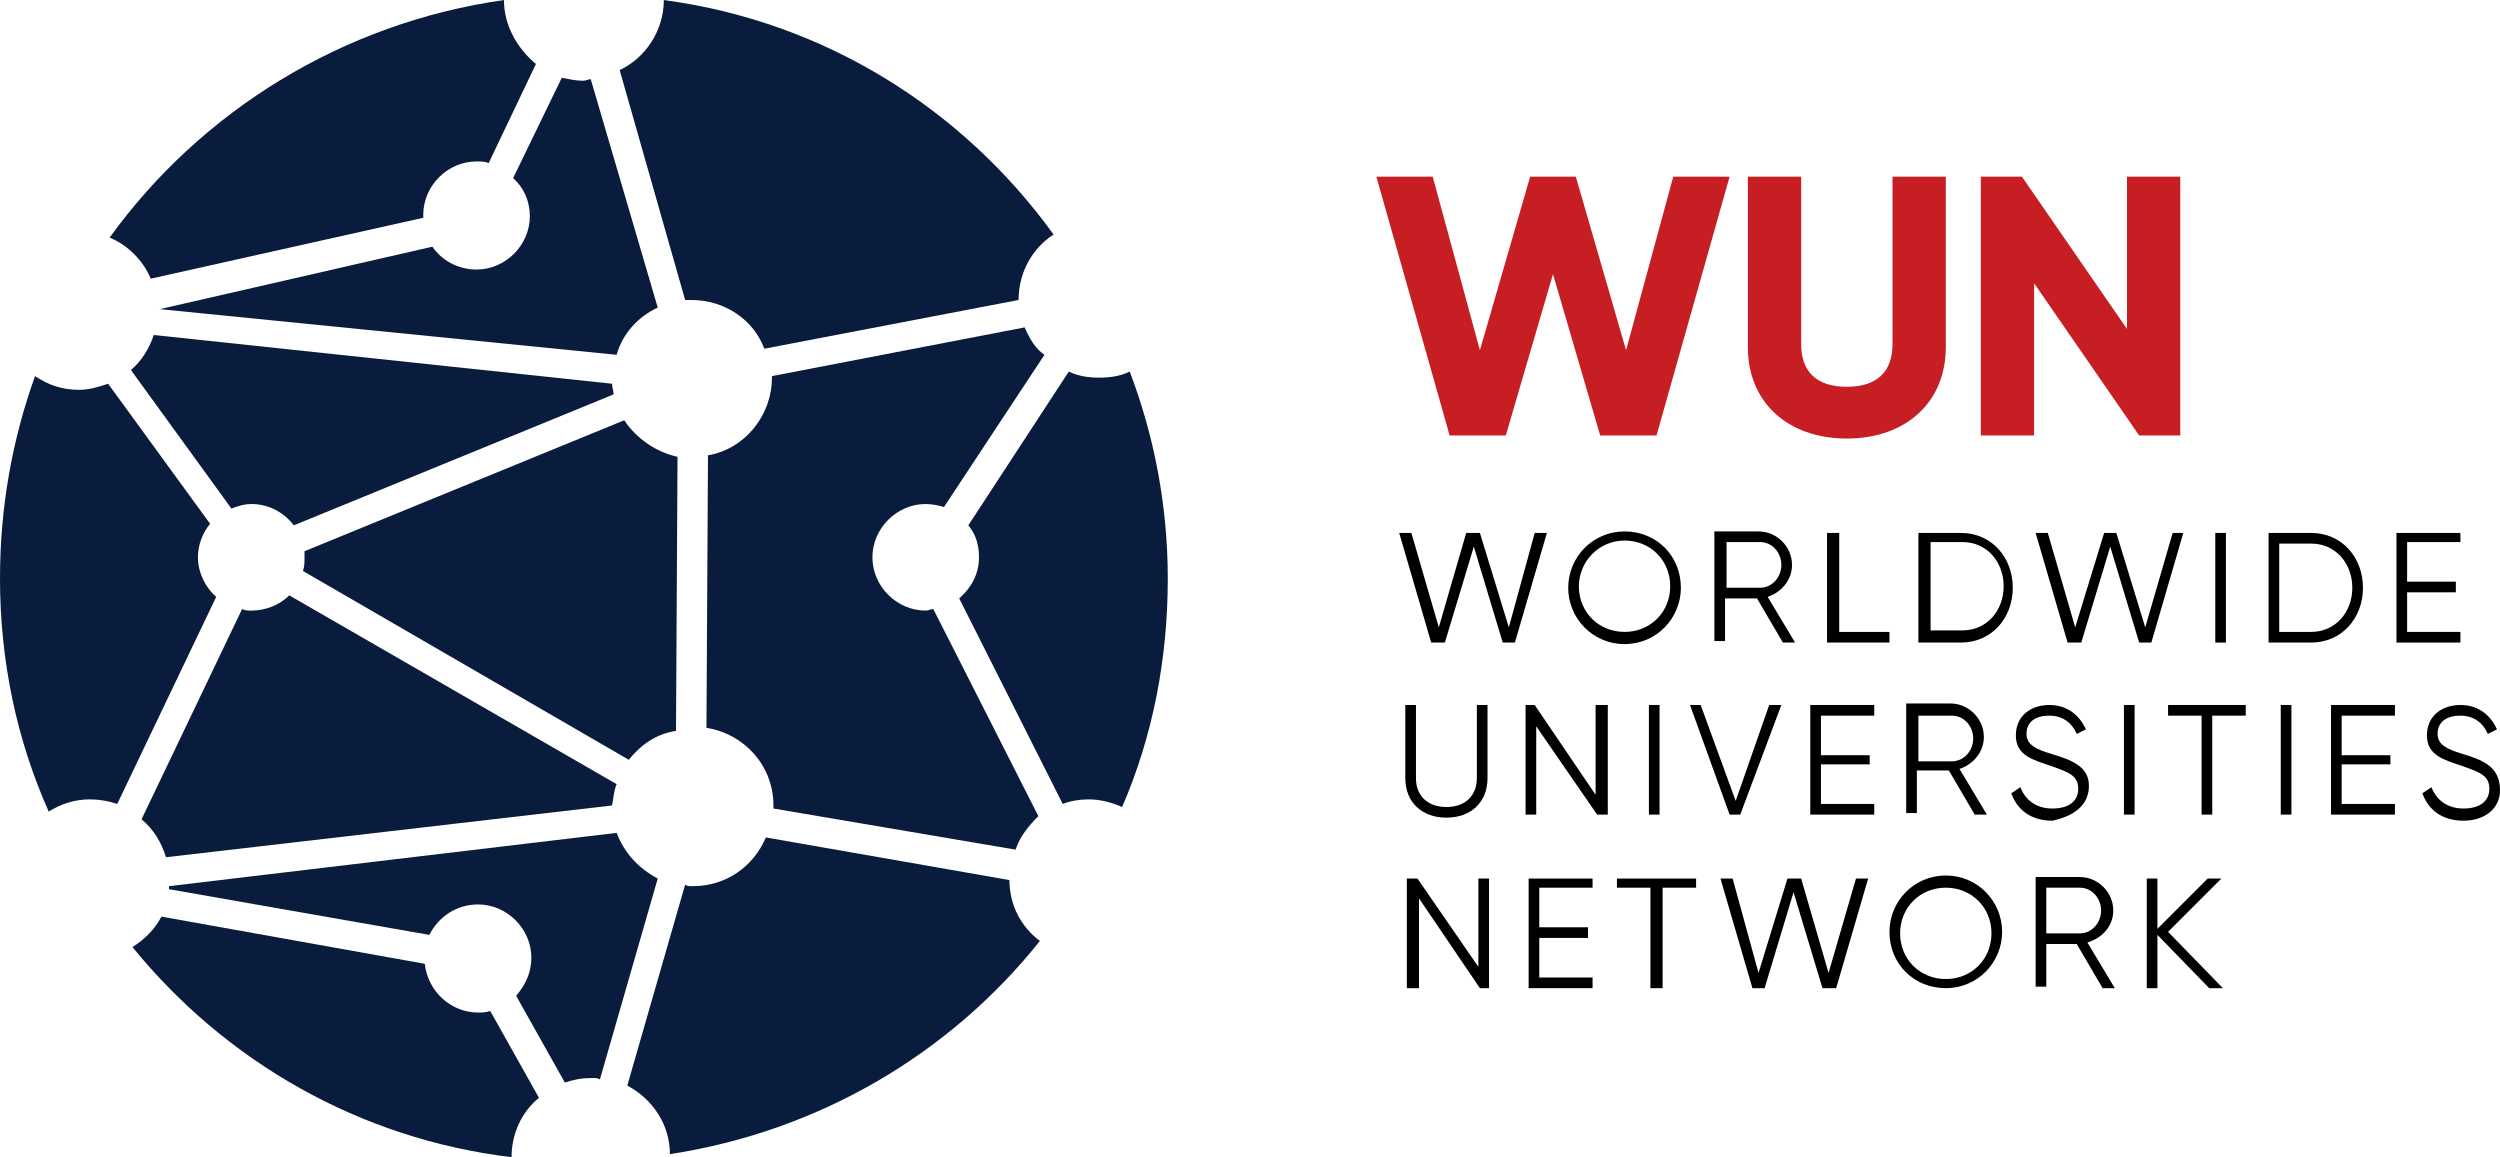 <svg enable-background="new 0 0 164.2 76" height="215.149" viewBox="0 0 164.2 76" width="464.794" xmlns="http://www.w3.org/2000/svg"><path d="m106.8 23-3.3-11.4h-3l-3.3 11.4-3.1-11.4h-3.7l4.7 16.6.1.4h3.7l3.1-10.6 3.1 10.6h3.7l4.8-17h-3.7z" fill="#c61e22"/><path d="m124.3 22.6c0 1.8-1 2.8-3 2.8s-3-1-3-2.8v-11h-3.5v11.2c0 3.6 2.6 6 6.5 6s6.5-2.4 6.5-6v-11.2h-3.5z" fill="#c61e22"/><path d="m139.7 11.6v10l-6.9-10h-2.7v17h3.5v-10l6.9 10h2.7v-17z" fill="#c61e22"/><g fill="#091c3d"><path d="m40.5 23.3c.4-1.4 1.4-2.5 2.7-3.1l-4.4-15c-.2 0-.3.1-.5.1-.5 0-.9-.1-1.4-.2l-3.2 6.6c.7.6 1.1 1.5 1.1 2.5 0 1.9-1.6 3.5-3.5 3.5-1.2 0-2.3-.6-2.9-1.5l-17.9 4.1z"/><path d="m16.5 33.1c1.1 0 2.1.5 2.8 1.4l21-8.6c0-.2-.1-.5-.1-.7l-30.1-3.2c-.3.9-.8 1.7-1.5 2.3l6.6 9.1c.5-.2.9-.3 1.3-.3z"/><path d="m40.5 54.7-29.4 3.5v.2l17.1 3c.6-1.2 1.8-2 3.2-2 1.9 0 3.5 1.6 3.5 3.5 0 1-.4 1.8-1 2.5l3.2 5.7c.6-.2 1.1-.3 1.8-.3.2 0 .4 0 .5.1l3.8-13.2c-1.3-.7-2.2-1.7-2.7-3z"/><path d="m40.5 51.5-21.5-12.4c-.6.6-1.5 1-2.5 1-.2 0-.4 0-.6-.1l-6.6 13.8c.8.7 1.3 1.5 1.6 2.5l29.3-3.4c.1-.5.1-.9.3-1.4z"/><path d="m67.3 21.5-16.6 3.2v.1c0 2.5-1.8 4.7-4.2 5.1l-.1 17.9c2.5.4 4.4 2.5 4.4 5.1v.2l15.9 2.7c.3-.9.9-1.6 1.5-2.2l-6.9-13.6c-.2 0-.3.1-.5.1-1.9 0-3.5-1.6-3.5-3.5s1.6-3.5 3.5-3.5c.4 0 .9.1 1.2.2l6.6-10c-.6-.4-1-1.1-1.3-1.8z"/><path d="m41 27.6-21 8.6v.4c0 .3 0 .6-.1.9l21.4 12.4c.8-1 1.8-1.7 3.1-1.9l.1-18c-1.4-.3-2.7-1.2-3.5-2.4z"/><path d="m9.9 18.3 17.9-4c0-.1 0-.1 0-.2 0-1.9 1.6-3.5 3.5-3.5.3 0 .5 0 .8.1l3.1-6.5c-1.2-1-2.1-2.5-2.1-4.2-10.6 1.5-19.9 7.3-25.9 15.6 1.2.5 2.2 1.5 2.7 2.7z"/><path d="m74.2 24.4c-.6.3-1.3.4-2 .4s-1.4-.1-2-.4l-6.6 10.1c.5.6.7 1.3.7 2.1 0 1.1-.5 2-1.3 2.7l6.8 13.5c.5-.2 1.1-.3 1.7-.3.8 0 1.5.2 2.2.5 2-4.6 3-9.7 3-15 0-4.8-.9-9.4-2.5-13.6z"/><path d="m66.3 57.8-16-2.8c-.8 1.9-2.6 3.2-4.8 3.2-.2 0-.4 0-.5-.1l-3.8 13.2c1.7.9 2.8 2.6 2.8 4.5 9.8-1.5 18.4-6.6 24.3-14-1.2-.9-2-2.3-2-4z"/><path d="m45 19.7h.4c2.2 0 4.1 1.3 4.8 3.2l16.7-3.2c0-1.8.9-3.4 2.3-4.3-6-8.3-15.1-14-25.6-15.4 0 2-1.2 3.8-2.9 4.6z"/><path d="m7.7 52.8 6.5-13.6c-.7-.6-1.2-1.6-1.2-2.6 0-.8.3-1.6.8-2.2l-6.7-9.2c-.6.2-1.2.4-1.9.4-1.1 0-2-.3-2.9-.9-1.5 4.2-2.3 8.6-2.3 13.3 0 5.4 1.1 10.6 3.2 15.3.8-.5 1.7-.8 2.7-.8.6 0 1.2.1 1.8.3z"/><path d="m35.4 72.1-3.2-5.7c-.3.1-.5.1-.8.1-1.8 0-3.3-1.4-3.5-3.2l-17.3-3.1c-.4.8-1.1 1.5-1.9 2 6.1 7.5 14.9 12.6 24.9 13.8 0-1.6.7-3 1.8-3.9z"/></g><path d="m100.8 35-1.7 6.2-1.9-6.2h-.9l-1.8 6.2-1.8-6.2h-.8l2.1 7.2h.9l1.9-6.3 1.9 6.3h.8l2.1-7.2z"/><path d="m106.7 42.3c2.1 0 3.7-1.7 3.7-3.7 0-2.1-1.6-3.7-3.7-3.7s-3.7 1.7-3.7 3.7 1.6 3.7 3.7 3.7zm0-6.8c1.7 0 3 1.3 3 3s-1.3 3-3 3-3-1.3-3-3c0-1.6 1.3-3 3-3z"/><path d="m113.4 39.3h2l1.7 2.9h.8l-1.8-3c.9-.3 1.6-1.1 1.6-2.1 0-1.2-1-2.2-2.2-2.2h-2.9v7.2h.7v-2.8zm0-3.7h2.2c.8 0 1.4.7 1.4 1.5s-.6 1.5-1.4 1.5h-2.2z"/><path d="m124.1 41.5h-3.3v-6.5h-.8v7.2h4.1z"/><path d="m132.2 38.6c0-2-1.4-3.6-3.4-3.6h-2.8v7.2h2.8c2 0 3.4-1.6 3.4-3.6zm-5.4-3h2.1c1.6 0 2.7 1.3 2.7 2.9s-1.1 2.9-2.7 2.9h-2.1z"/><path d="m143.4 35h-.7l-1.8 6.2-1.9-6.2h-.8l-1.9 6.2-1.8-6.2h-.8l2.1 7.2h.9l1.9-6.3 1.9 6.3h.8z"/><path d="m145.5 35h.7v7.2h-.7z"/><path d="m155.2 38.6c0-2-1.4-3.6-3.4-3.6h-2.8v7.2h2.8c2 0 3.4-1.6 3.4-3.6zm-3.4 2.9h-2.1v-5.8h2.1c1.6 0 2.7 1.3 2.7 2.9s-1.1 2.9-2.7 2.9z"/><path d="m161.6 41.5h-3.5v-2.6h3.2v-.7h-3.2v-2.6h3.5v-.6h-4.2v7.2h4.2z"/><path d="m92.3 46.3v4.8c0 1.6 1.1 2.6 2.7 2.6s2.7-1 2.7-2.6v-4.8h-.7v4.8c0 1.1-.7 1.9-2 1.9-1.2 0-2-.7-2-1.9v-4.8z"/><path d="m104.8 52.2-4-5.9h-.6v7.2h.7v-5.8l4 5.8h.7v-7.2h-.8z"/><path d="m108.3 46.3h.7v7.2h-.7z"/><path d="m114.3 53.5 2.7-7.2h-.8l-2.2 6.3-2.3-6.3h-.7l2.6 7.2z"/><path d="m119.6 50.2h3.2v-.6h-3.2v-2.6h3.5v-.7h-4.2v7.2h4.2v-.7h-3.5z"/><path d="m126 50.6h2l1.7 2.9h.8l-1.8-3c.9-.3 1.6-1.1 1.6-2.1 0-1.2-1-2.2-2.2-2.2h-2.9v7.2h.7v-2.8zm0-3.6h2.2c.8 0 1.4.7 1.4 1.5s-.6 1.5-1.4 1.5h-2.2z"/><path d="m137.2 51.6c0-1.3-1.2-1.7-2.5-2.1-1-.3-1.6-.6-1.6-1.3 0-.8.6-1.2 1.5-1.2s1.5.5 1.8 1.2l.6-.3c-.4-.9-1.2-1.6-2.4-1.6s-2.2.7-2.2 2 1.1 1.6 2.3 2c1.1.4 1.8.6 1.8 1.5 0 .8-.6 1.3-1.7 1.3s-1.8-.6-2.1-1.4l-.6.4c.4 1.1 1.3 1.8 2.7 1.8 1.4-.3 2.4-1 2.4-2.3z"/><path d="m139.5 46.3h.7v7.2h-.7z"/><path d="m142.4 47h2.2v6.5h.7v-6.5h2.2v-.7h-5.1z"/><path d="m149.8 46.3h.7v7.2h-.7z"/><path d="m153.8 50.2h3.2v-.6h-3.2v-2.6h3.5v-.7h-4.2v7.2h4.2v-.7h-3.5z"/><path d="m161.7 49.5c-1-.3-1.6-.6-1.6-1.3 0-.8.6-1.2 1.5-1.2s1.5.5 1.8 1.2l.6-.3c-.4-.9-1.2-1.6-2.4-1.6s-2.2.7-2.2 2 1.1 1.6 2.3 2c1.1.4 1.8.6 1.8 1.5 0 .8-.6 1.3-1.7 1.3s-1.8-.6-2.1-1.4l-.6.4c.4 1.1 1.3 1.8 2.7 1.8s2.4-.8 2.4-2c0-1.6-1.2-2-2.5-2.4z"/><path d="m97.1 63.5-4-5.8h-.7v7.2h.8v-5.9l4 5.9h.6v-7.2h-.7z"/><path d="m101.1 61.6h3.2v-.7h-3.2v-2.6h3.5v-.6h-4.2v7.2h4.2v-.7h-3.5z"/><path d="m106.2 58.3h2.2v6.6h.8v-6.6h2.2v-.6h-5.2z"/><path d="m120.1 63.9-1.8-6.2h-.9l-1.9 6.2-1.7-6.2h-.8l2.1 7.2h.8l1.9-6.3 1.9 6.3h.9l2.1-7.2h-.8z"/><path d="m127.8 57.5c-2.1 0-3.7 1.7-3.7 3.7 0 2.1 1.6 3.7 3.7 3.7s3.7-1.7 3.7-3.7-1.6-3.7-3.7-3.7zm0 6.8c-1.7 0-3-1.3-3-3s1.3-3 3-3 3 1.3 3 3-1.3 3-3 3z"/><path d="m138.8 59.8c0-1.2-1-2.2-2.2-2.2h-2.9v7.2h.7v-2.8h2l1.7 2.9h.8l-1.8-3c1-.3 1.7-1.1 1.7-2.1zm-4.4 1.5v-3h2.2c.8 0 1.4.7 1.4 1.5s-.6 1.5-1.4 1.5z"/><path d="m145.9 57.7h-.9l-3.3 3.3v-3.3h-.7v7.2h.7v-3.5l3.4 3.5h.9l-3.6-3.7z"/></svg>
